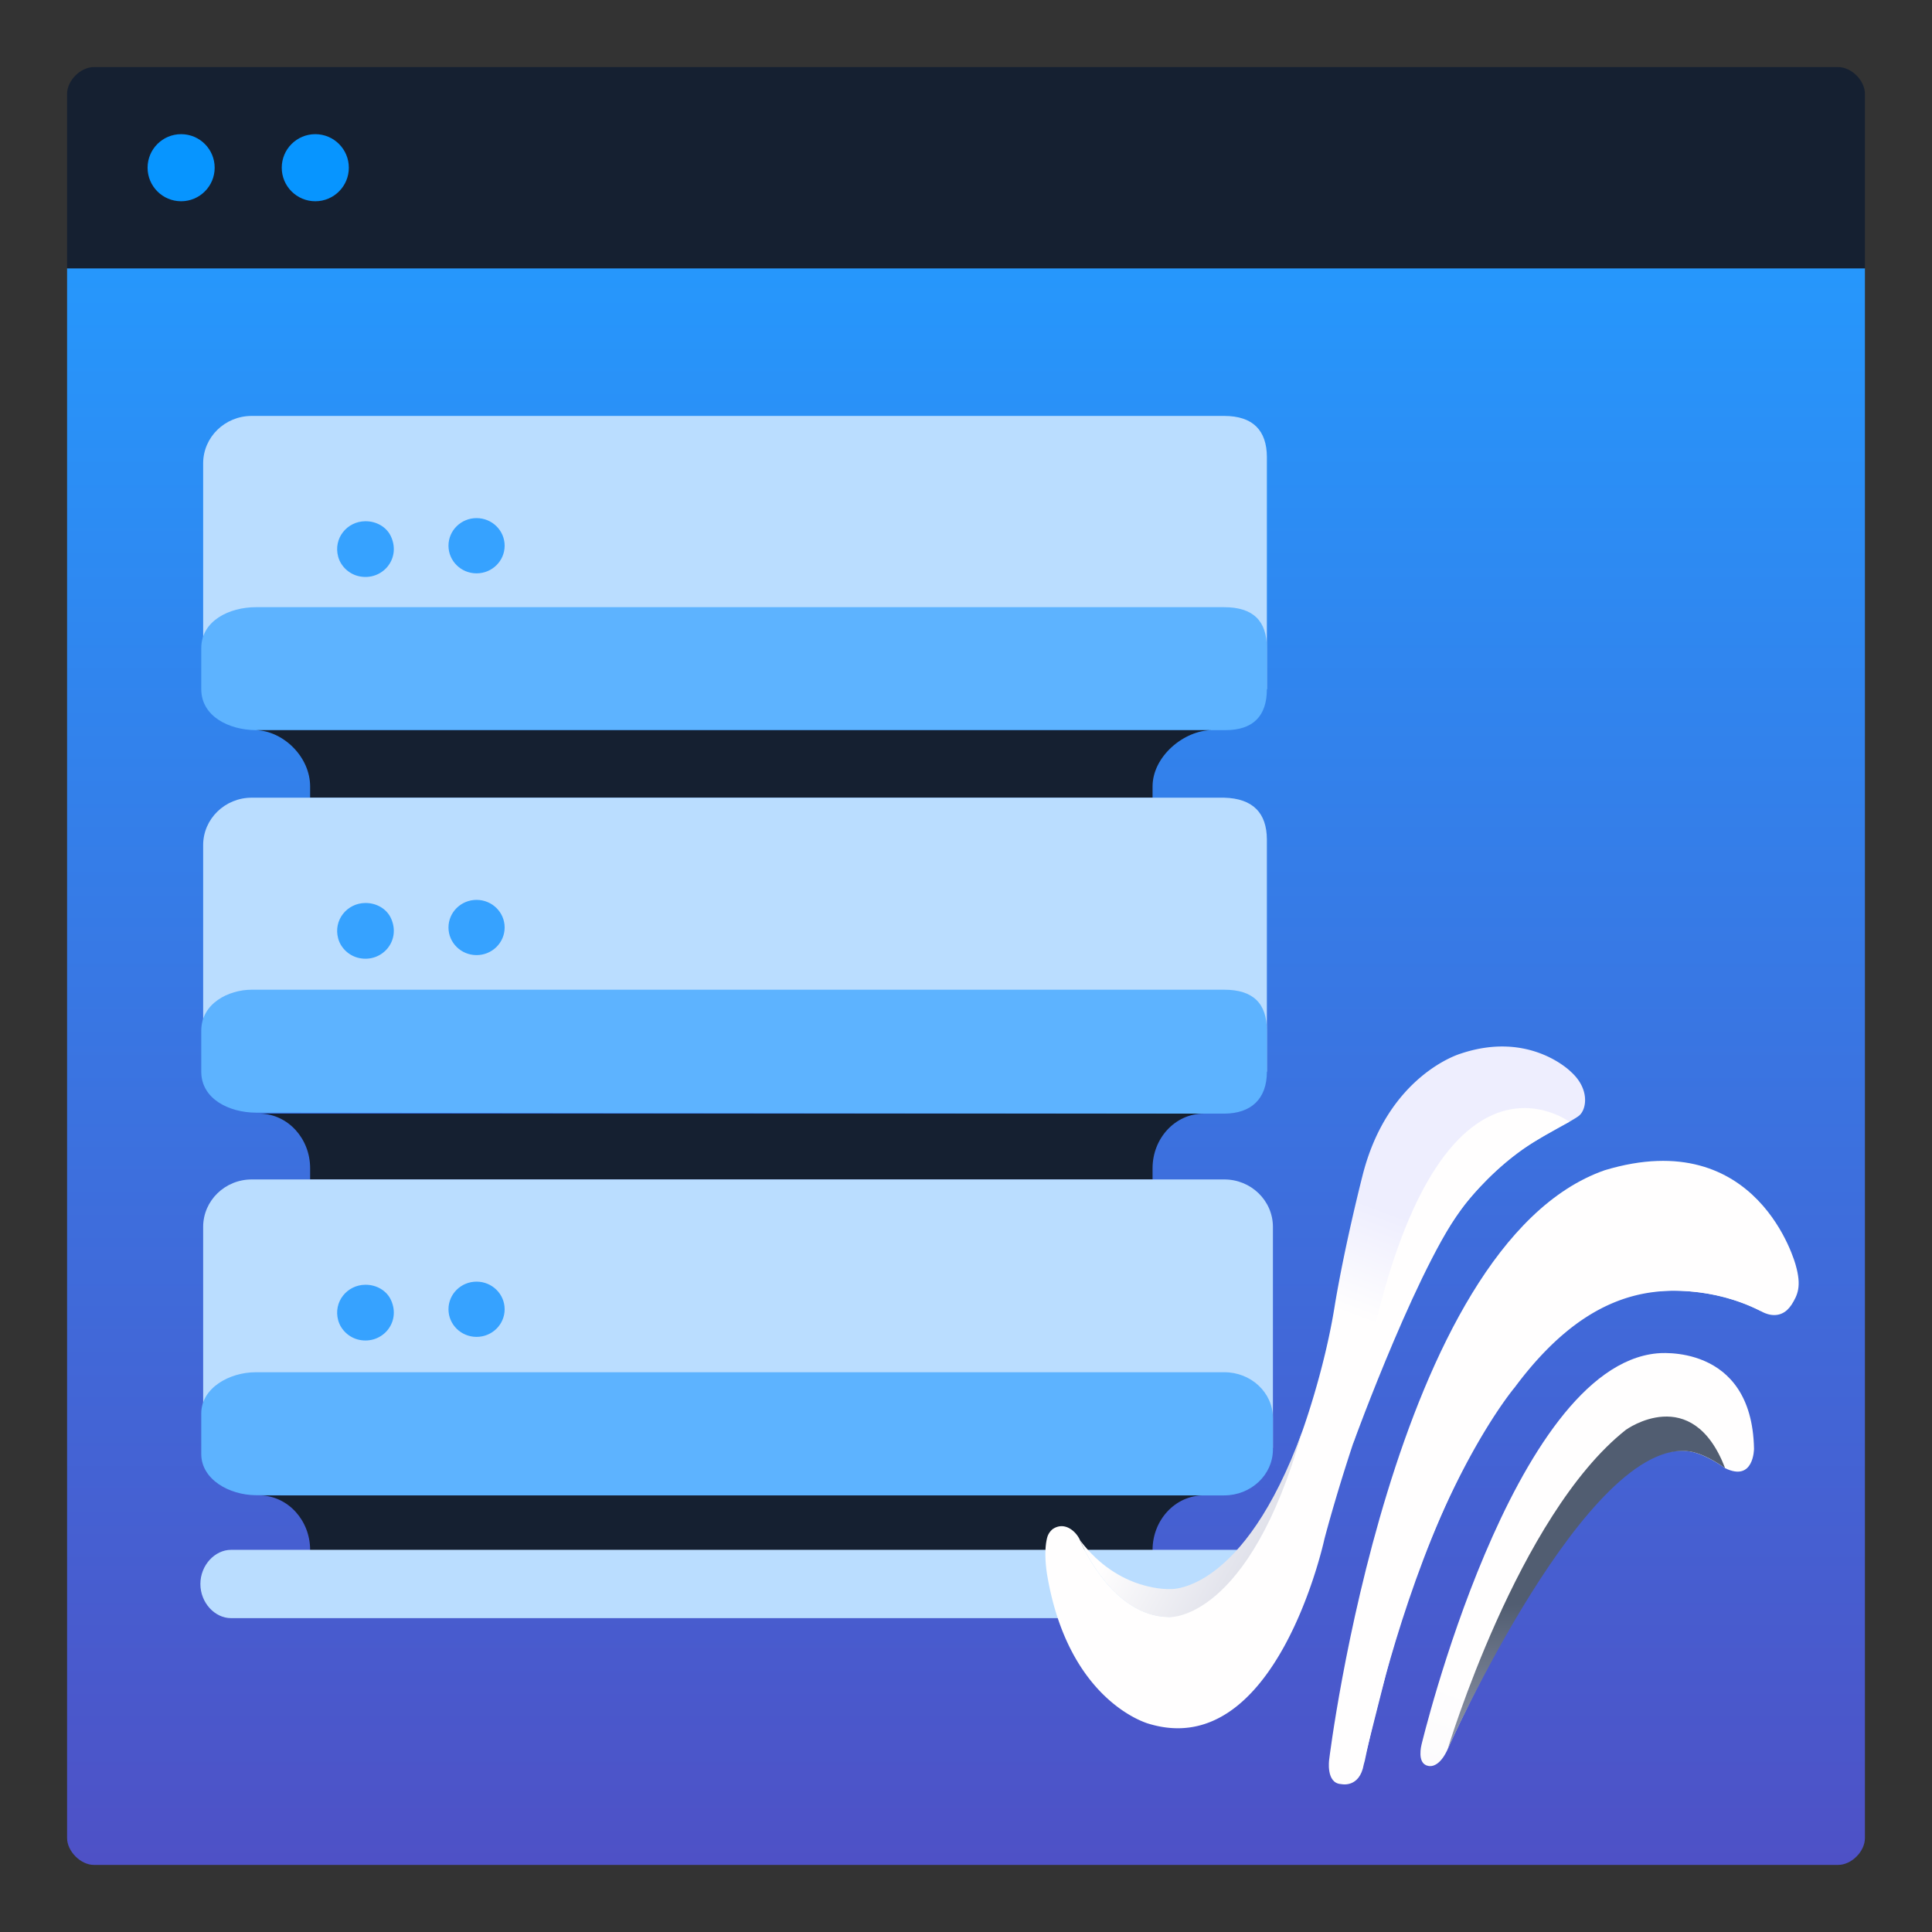 <svg xmlns="http://www.w3.org/2000/svg" xml:space="preserve" version="1.0" viewBox="0 0 144 144"><rect x="0" y="0" width="144" height="144" fill="#333333" stroke="none"/><linearGradient id="a" x1="72" x2="72" y1="20" y2="139" gradientUnits="userSpaceOnUse"><stop offset="0" stop-color="#2697fc"/><stop offset="1" stop-color="#4e51c6"/></linearGradient><path fill="url(#a)" d="M139 20v117c0 1-1 2-2 2H7c-1 0-2-1.03-2-2V20"/><path fill="#152031" d="M139 20H5V7c0-1 1-2 2-2h130c1 0 2 1 2 2v13"/><g fill="#0795FF"><circle cx="13.5" cy="12.5" r="2.5"/><circle cx="23.5" cy="12.5" r="2.5"/></g><path fill="#BADDFF" d="M94.426 51.365v-17.31c-.01-1.953-1.019-3.055-3.19-3.055H18.763c-1.993 0-3.611 1.572-3.621 3.519v16.493"/><path fill="#5DB3FF" d="M91.371 54.42c1.995-.01 3.055-1.018 3.055-3.055V48.31c0-2.036-1.019-3.054-3.19-3.054H19.074c-1.992 0-4.073 1.018-4.073 3.055v3.054c0 2.037 2.078 3.045 4.073 3.055"/><path fill="#152031" d="M23.115 58.62v.835h62.79v-.835c0-2.249 2.35-4.2 4.448-4.2H19.074c2.053.066 4.042 1.998 4.041 4.2"/><path fill="#36A2FF" d="M29.146 39.998c.755 1.678-.677 3.308-2.367 2.957-.747-.154-1.375-.732-1.573-1.458-.376-1.382.666-2.636 2.016-2.647h.038c.798 0 1.563.429 1.886 1.148m8.467.677c0 1.137-.937 2.059-2.093 2.059s-2.093-.922-2.093-2.059.937-2.058 2.093-2.058 2.093.922 2.093 2.058"/><path fill="#BADDFF" d="M94.426 79.877v-17.31c-.01-1.954-1.019-3.056-3.19-3.112H18.763c-1.993 0-3.611 1.572-3.621 3.518v16.494"/><path fill="#5DB3FF" d="M89.394 83.003h1.86c1.996-.01 3.172-1.09 3.172-3.126v-3.055c0-2.037-1.019-3.055-3.19-3.055H18.763c-1.725 0-3.762 1.018-3.762 3.055v3.055c0 2.036 2.078 3.045 4.073 3.054"/><path fill="#152031" d="M23.115 87.075v.834h62.79v-.834c0-2.249 1.701-4.072 3.8-4.072H19.43c2.054.066 3.686 1.87 3.685 4.072"/><path fill="#36A2FF" d="M29.146 68.452c.755 1.678-.677 3.308-2.367 2.958-.747-.155-1.375-.732-1.573-1.458-.376-1.382.666-2.636 2.016-2.648h.038c.798 0 1.563.43 1.886 1.148m8.467.678c0 1.137-.937 2.058-2.093 2.058s-2.093-.921-2.093-2.058.937-2.058 2.093-2.058 2.093.921 2.093 2.058"/><path fill="#BADDFF" d="M94.876 107.921V91.428c-.01-1.953-1.64-3.529-3.64-3.519H18.762c-1.992 0-3.61 1.573-3.62 3.52v16.492"/><path fill="#5DB3FF" d="M89.394 111.458h1.86c1.996-.01 3.611-1.53 3.622-3.407v-2.383c-.01-1.882-1.64-3.4-3.64-3.39H19.074c-1.992 0-4.062 1.18-4.073 3.055v3.055c.01 1.878 2.078 3.045 4.073 3.055l2.543.015"/><path fill="#152031" d="M23.115 115.53v.834h62.79v-.834c0-2.25 1.701-4.072 3.8-4.072H19.43c2.054.066 3.686 1.87 3.685 4.072"/><path fill="#36A2FF" d="M29.146 96.907c.755 1.678-.677 3.308-2.367 2.958-.747-.155-1.375-.733-1.573-1.458-.376-1.383.666-2.636 2.016-2.648h.038c.798 0 1.563.43 1.886 1.148m8.467.678c0 1.137-.937 2.058-2.093 2.058s-2.093-.921-2.093-2.058.937-2.059 2.093-2.059 2.093.922 2.093 2.059"/><path fill="#BADDFF" d="M92.653 120.607H17.217c-1.197 0-2.282-1.14-2.282-2.545s1.085-2.546 2.282-2.546h75.436c1.26 0 2.282 1.14 2.282 2.546s-1.022 2.545-2.282 2.545"/><linearGradient id="b" x1="-153233.734" x2="-152390.844" y1="-127816.719" y2="-130056.57" gradientTransform="matrix(.019 0 0 .019 3078.612 2604.249)" gradientUnits="userSpaceOnUse"><stop offset="0" stop-color="#e2e3f3"/><stop offset=".257" stop-color="#fffefe"/><stop offset=".751" stop-color="#fffefe"/><stop offset=".904" stop-color="#fffefe"/></linearGradient><path fill="url(#b)" d="M119.612 87.22c-15.858 5.53-20.542 43.923-20.542 43.923s-.262 1.775.893 1.833c0 0 1.37.333 1.686-1.47.015-.089.055-.173.073-.262.47-2.31 7.193-34.476 22.165-35.025 0 0 3.703-.35 7.306 1.475.033.017.066.035.098.054.185.107 1.122.605 1.907-.104.127-.121.24-.256.337-.402.454-.726.756-1.37.305-2.953 0 0-2.764-10.524-14.228-7.069"/><linearGradient id="c" x1="-179925.703" x2="-181842.375" y1="143959.859" y2="148785.469" gradientTransform="matrix(.017 .001 .001 -.017 3079.72 2656.22)" gradientUnits="userSpaceOnUse"><stop offset=".461" stop-color="#fffefe"/><stop offset=".662" stop-color="#d5d7e8"/><stop offset="1" stop-color="#515d71"/></linearGradient><path fill="url(#c)" d="M101.74 130.95c9.452-55.828 29.551-33.202 29.551-33.202a13.9 13.9 0 0 0-4.81-1.444c-4.02-.45-8.636.454-13.581 7.103 0 0-5.613 6.604-9.499 20.983l-1.66 6.56"/><linearGradient id="d" x1="-153633.781" x2="-150787.922" y1="-126035.914" y2="-133598.484" gradientTransform="matrix(.019 0 0 .019 3078.612 2604.249)" gradientUnits="userSpaceOnUse"><stop offset="0" stop-color="#e2e3f3"/><stop offset=".396" stop-color="#fffefe"/><stop offset=".879" stop-color="#fffefe"/></linearGradient><path fill="url(#d)" d="M126.015 108.193c-7.81-1.463-18.174 22.312-18.174 22.312-.682 1.397-1.418 1.106-1.418 1.106-.84-.175-.472-1.572-.472-1.572s6.729-28.125 17.537-29.166c0 0 7.089-.844 7.246 7.102 0 0 0 2.504-2.152 1.456 0 0-1.36-1.005-2.567-1.238"/><linearGradient id="e" x1="-179731.797" x2="-179854.313" y1="145151.781" y2="149185.906" gradientTransform="matrix(.017 0 0 -.017 3079.845 2656.072)" gradientUnits="userSpaceOnUse"><stop offset=".391" stop-color="#eeeefe"/><stop offset=".508" stop-color="#e4e5f5"/><stop offset=".652" stop-color="#d2d4e5"/><stop offset=".965" stop-color="#515d71"/></linearGradient><path fill="url(#e)" d="M128.582 109.43s-1.342-1.013-2.567-1.237c-7.623-1.296-18.111 22.17-18.111 22.17s5.245-17.446 13.278-23.791c0 0 4.935-3.575 7.4 2.859"/><linearGradient id="f" x1="-154437.391" x2="-153003.281" y1="-127700.367" y2="-131511.313" gradientTransform="matrix(.019 0 0 .019 3078.612 2604.249)" gradientUnits="userSpaceOnUse"><stop offset=".293" stop-color="#fffefe"/><stop offset=".767" stop-color="#fffefe"/><stop offset=".875" stop-color="#eeeefe"/></linearGradient><path fill="url(#f)" d="M117.106 79.903s-3.05-3.125-8.252-1.366c0 0-5.408 1.572-7.298 9.082 0 0-1.26 4.89-2.048 9.547-.788 5.065-2.527 9.749-2.527 9.749-4.618 13.697-9.812 13.595-9.812 13.595-4.358 0-6.669-5.705-6.669-5.705-.24-.588-1.105-1.464-2.04-.833a1.24 1.24 0 0 0-.387.554c-.119.39-.258 1.248-.047 2.723 1.575 9.664 7.62 11.236 7.62 11.236 9.504 2.853 13.074-13.797 13.074-13.797.053-.177 4.501-17.416 10.727-25.239a21.2 21.2 0 0 1 4.88-4.341c.721-.462 2.954-1.61 3.373-1.957.557-.463.807-1.974-.594-3.248"/><linearGradient id="g" x1="80.927" x2="111.92" y1="107.693" y2="125.126" gradientUnits="userSpaceOnUse"><stop offset=".148" stop-color="#fffefe"/><stop offset=".662" stop-color="#c5c8d9"/><stop offset="1" stop-color="#757e91"/></linearGradient><path fill="url(#g)" d="M97.058 106.701c-4.393 12.037-9.78 11.736-9.78 11.736s-3.837.268-6.778-3.632c0 0 2.314 5.727 6.673 5.727 0 0 5.908.287 9.885-13.831"/><linearGradient id="h" x1="-176235.969" x2="-177978.734" y1="151922.625" y2="153284.969" gradientTransform="matrix(.017 0 0 -.017 3080.835 2656.618)" gradientUnits="userSpaceOnUse"><stop offset=".324" stop-color="#fffefe"/><stop offset=".716" stop-color="#d2d4e5"/><stop offset="1" stop-color="#657083"/></linearGradient><path fill="url(#h)" d="M100.858 107.582c4.685-32.553 16.113-23.97 16.113-23.97-1.094.54-2.867 1.646-2.954 1.7-2.415 1.497-4.506 4.056-4.504 4.055-3.435 3.85-8.655 18.215-8.655 18.215"/></svg>